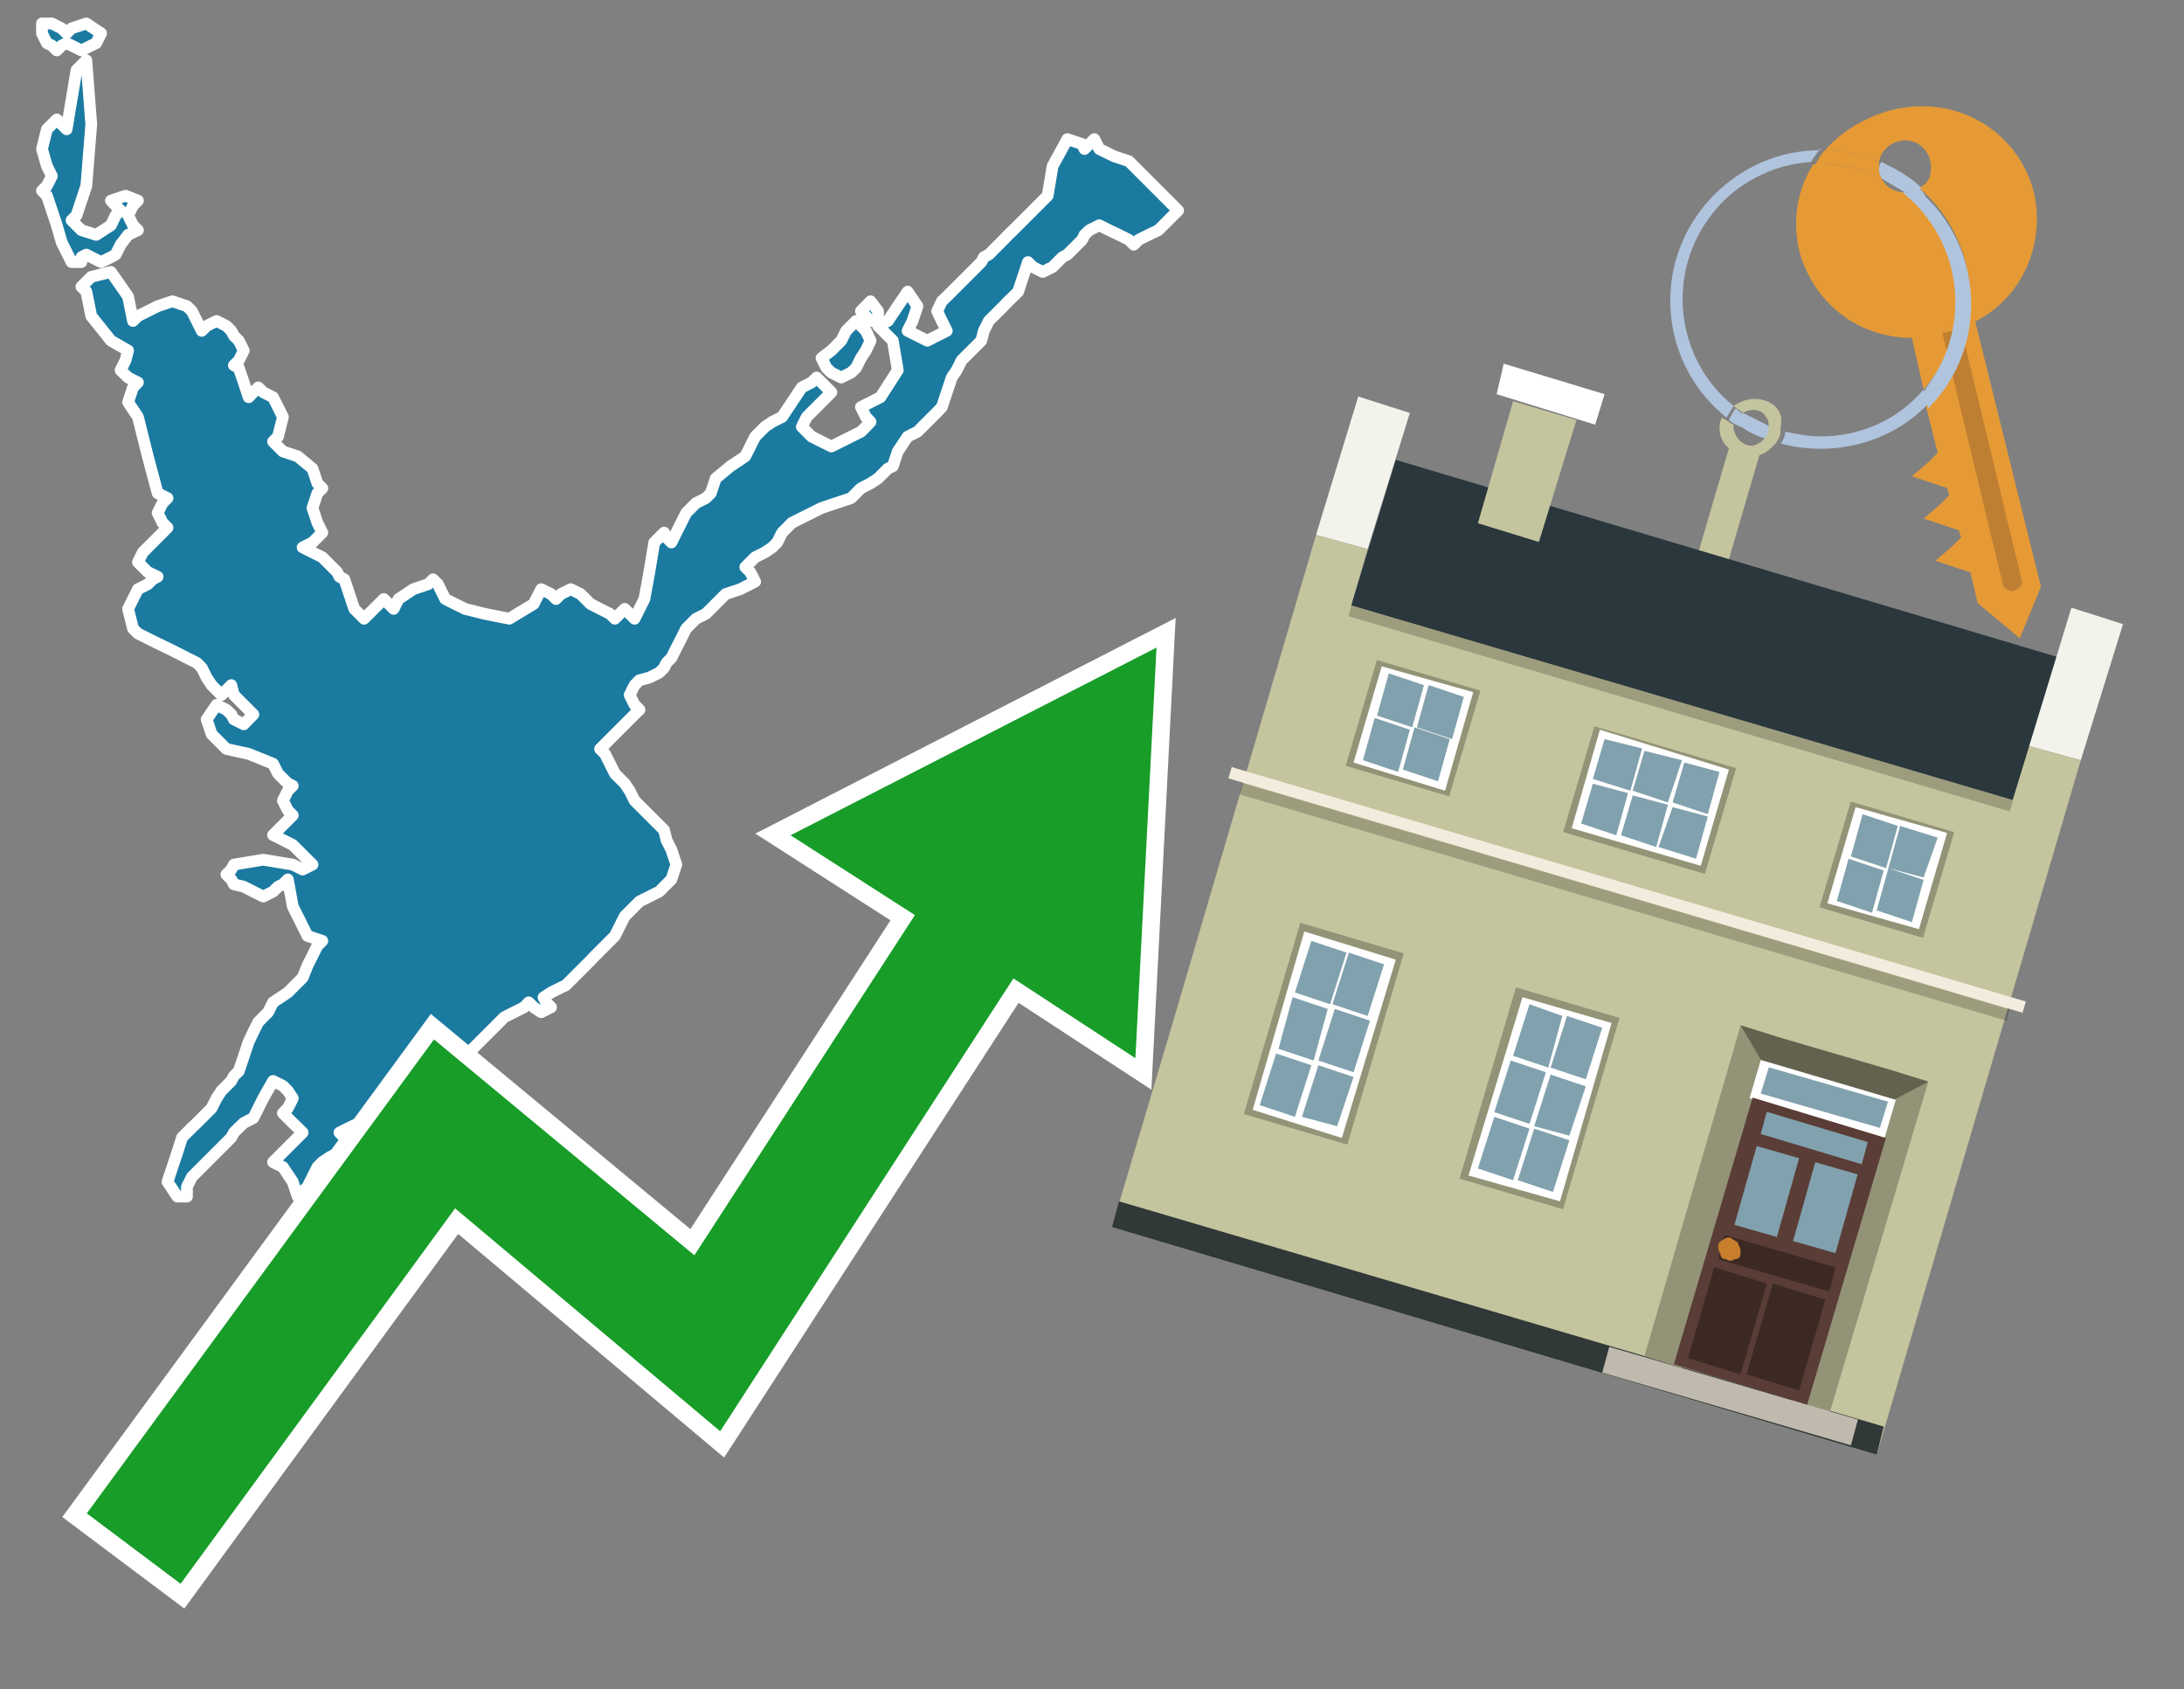 <?xml version="1.0" encoding="utf-8"?>
<!-- Generator: Adobe Illustrator 26.0.3, SVG Export Plug-In . SVG Version: 6.00 Build 0)  -->
<svg version="1.1" id="Text" xmlns="http://www.w3.org/2000/svg" xmlns:xlink="http://www.w3.org/1999/xlink" x="0px" y="0px"
	 width="93.1px" height="72px" viewBox="0 0 93.1 72" style="enable-background:new 0 0 93.1 72;" xml:space="preserve">
<rect x="0" y="0" width="93.1" height="72" fill="#808080" stroke="none"/>
<style type="text/css">
	.st0{fill:#1B7AA0;stroke:#FFFFFF;stroke-width:0.5;stroke-linejoin:round;}
	.st1{fill:none;stroke:#FFFFFF;stroke-width:1.5;stroke-miterlimit:10;}
	.st2{fill:#179D28;}
	.st3{fill:#E69A35;}
	.st4{fill:#B0C4DE;}
	.st5{fill:#C4C49E;}
	.st6{fill:#BF7F32;}
	.st7{fill-rule:evenodd;clip-rule:evenodd;fill:#2A373C;}
	.st8{fill-rule:evenodd;clip-rule:evenodd;fill:#F3F3EC;}
	.st9{fill-rule:evenodd;clip-rule:evenodd;fill:#C4C49E;}
	.st10{fill-rule:evenodd;clip-rule:evenodd;fill:#303838;}
	.st11{opacity:0.2;fill-rule:evenodd;clip-rule:evenodd;}
	.st12{fill-rule:evenodd;clip-rule:evenodd;fill:#F3ECDE;}
	.st13{fill-rule:evenodd;clip-rule:evenodd;fill:#FFFFFF;}
	.st14{fill-rule:evenodd;clip-rule:evenodd;fill:#939377;}
	.st15{fill-rule:evenodd;clip-rule:evenodd;fill:#C0B9AD;}
	.st16{fill-rule:evenodd;clip-rule:evenodd;fill:#62624F;}
	.st17{fill:#FFFFFF;}
	.st18{fill:#5A3D36;}
	.st19{fill:#81A1AE;}
	.st20{fill:#3C2924;}
	.st21{fill:#C87E2C;}
	.st22{fill-rule:evenodd;clip-rule:evenodd;fill:#81A1AE;}
</style>
<path class="st0" d="M7.56,51.0L7.14,50.37L7.35,49.74L7.56,49.11L7.76,48.48L7.97,48.27L8.18,48.06L8.39,47.86L8.6,47.65L8.81,47.44L9.02,47.23L9.23,46.81L9.44,46.49L9.65,46.28L9.86,46.07L9.97,45.86L10.18,45.65L10.39,45.03L10.6,44.4L10.8,43.98L11.01,43.56L11.22,43.35L11.43,43.14L11.64,42.72L12.27,42.3L12.9,41.67L13.11,41.15L13.32,40.73L13.53,40.31L13.74,40.1L13.11,39.89L12.48,38.63L12.27,37.48L12.06,37.69L11.85,37.79L11.64,38.0L11.22,38.21L10.8,38.0L10.39,37.79L9.97,37.69L9.86,37.48L9.65,37.27L9.86,37.06L9.97,36.85L11.22,36.64L12.48,36.85L12.9,37.06L13.32,36.85L13.11,36.64L12.9,36.43L12.69,36.22L12.48,36.01L12.06,35.8L11.64,35.59L11.85,35.38L12.06,35.17L12.27,34.96L12.48,34.75L12.27,34.54L12.06,34.12L12.27,33.7L12.48,33.49L12.27,33.39L12.06,33.18L11.85,32.97L11.64,32.55L10.6,32.13L9.65,31.92L9.44,31.71L9.23,31.5L9.02,31.29L8.81,30.66L9.23,30.04L9.65,30.25L9.86,30.45L9.97,30.66L10.39,30.87L10.8,30.45L10.39,30.04L9.97,29.62L9.86,29.2L9.65,29.41L9.44,29.62L9.23,29.41L9.02,29.2L8.81,28.88L8.6,28.46L8.39,28.25L7.97,28.04L7.56,27.83L7.14,27.62L6.72,27.42L6.3,27.21L5.88,27.0L5.67,26.79L5.46,25.95L5.88,25.11L6.3,24.9L6.51,24.69L6.72,24.58L6.3,24.38L5.88,23.96L6.09,23.54L6.3,23.33L6.51,23.12L6.72,22.91L6.93,22.7L7.14,22.49L6.93,22.28L6.72,21.86L6.93,21.44L7.14,21.23L6.72,21.02L6.3,19.45L5.88,17.77L5.46,17.14L5.67,16.51L5.88,16.3L5.46,16.09L5.14,15.78L5.35,15.36L5.46,14.94L4.73,14.52L3.89,13.47L3.68,12.43L3.47,12.22L3.68,12.01L3.89,11.8L4.73,11.59L5.46,12.64L5.67,13.68L5.88,13.47L6.3,13.26L6.72,13.05L7.35,12.84L7.97,13.05L8.18,13.26L8.39,13.68L8.6,14.1L8.81,13.89L9.23,13.68L9.65,13.89L9.86,14.1L9.97,14.31L10.18,14.52L10.39,14.94L10.18,15.36L9.97,15.57L10.18,15.68L10.39,16.3L10.6,16.93L10.8,16.72L11.01,16.51L11.22,16.72L11.64,16.93L12.06,17.77L11.85,18.61L11.64,18.82L11.85,19.03L12.06,19.24L12.69,19.45L13.32,19.97L13.53,20.6L13.74,20.81L13.53,21.02L13.32,21.65L13.53,22.28L13.74,22.7L13.32,23.12L12.9,23.33L13.32,23.54L13.74,23.75L13.95,23.96L14.16,24.17L14.37,24.38L14.47,24.58L14.68,24.69L14.89,25.32L15.1,25.95L15.31,26.16L15.52,26.37L15.73,26.16L15.94,25.95L16.15,25.74L16.36,25.53L16.57,25.74L16.78,25.95L16.99,25.53L17.62,25.11L18.25,24.9L18.46,24.69L18.67,24.9L18.77,25.11L18.98,25.53L19.82,25.95L20.66,26.16L21.71,26.37L22.75,25.74L23.07,25.11L23.49,25.32L23.7,25.53L23.91,25.32L24.33,25.11L24.75,25.32L24.96,25.53L25.17,25.74L25.58,25.95L26.0,26.16L26.21,26.37L26.42,26.16L26.63,25.95L26.84,26.16L27.05,26.37L27.26,25.95L27.47,25.53L27.68,24.38L27.89,23.12L28.1,22.91L28.31,22.7L28.41,22.91L28.62,23.12L28.83,22.7L29.04,22.28L29.25,21.86L29.67,21.44L30.09,21.23L30.3,21.02L30.51,20.39L31.14,19.87L31.77,19.45L31.98,19.03L32.19,18.61L32.61,18.19L32.92,17.98L33.34,17.77L33.76,17.14L34.18,16.51L34.6,16.3L34.81,16.09L35.02,16.3L35.23,16.51L35.44,16.72L35.23,16.93L35.02,17.14L34.81,17.35L34.6,17.56L34.39,17.77L34.18,18.19L34.6,18.61L35.02,18.82L35.44,19.03L35.86,18.82L36.28,18.61L36.7,18.4L36.91,18.19L37.11,17.98L36.91,17.77L36.7,17.35L37.53,16.93L38.27,15.78L38.06,14.52L37.85,14.31L37.64,14.1L37.43,13.89L37.85,13.68L38.27,13.05L38.69,12.43L39.11,13.05L38.9,13.68L38.69,14.1L39.53,14.52L40.36,14.1L40.15,13.68L39.95,13.26L40.15,12.84L40.36,12.64L40.57,12.43L40.78,12.22L40.99,12.01L41.2,11.8L41.41,11.59L41.62,11.38L41.83,11.17L41.94,10.96L42.15,10.85L42.36,10.64L42.57,10.43L42.78,10.22L42.98,10.01L43.19,9.81L43.4,9.6L43.61,9.39L43.82,9.18L44.03,8.97L44.24,8.76L44.45,8.55L44.66,8.34L44.87,7.08L45.5,5.93L46.13,6.14L46.23,6.35L46.44,6.14L46.65,5.93L46.86,6.35L47.49,6.66L48.12,6.87L48.33,7.08L48.54,7.29L48.75,7.5L48.96,7.71L49.17,7.92L49.38,8.13L49.59,8.34L49.8,8.55L50.01,8.76L50.22,8.97L50.01,9.18L49.8,9.39L49.59,9.6L49.38,9.81L48.96,10.01L48.54,10.22L48.33,10.43L48.12,10.22L47.7,10.01L47.28,9.81L46.86,9.6L46.44,9.81L46.23,10.01L46.13,10.22L45.92,10.43L45.71,10.64L45.5,10.85L45.29,10.96L45.08,11.17L44.87,11.38L44.45,11.59L44.03,11.38L43.82,11.17L43.61,11.8L43.4,12.43L43.19,12.64L42.98,12.84L42.78,13.05L42.57,13.26L42.36,13.47L42.15,13.68L41.94,14.1L41.83,14.52L41.62,14.73L41.41,14.94L41.2,15.15L40.99,15.36L40.78,15.78L40.57,16.09L40.36,16.72L40.15,17.35L39.95,17.56L39.74,17.77L39.53,17.98L39.32,18.19L39.11,18.4L38.69,18.61L38.27,19.24L38.06,19.87L37.85,19.97L37.64,20.18L37.43,20.39L37.11,20.6L36.7,20.81L36.49,21.02L36.28,21.23L35.65,21.44L35.02,21.65L34.6,21.86L34.18,22.07L33.76,22.28L33.34,22.7L33.13,23.12L32.92,23.33L32.61,23.54L32.19,23.75L31.98,23.96L31.77,24.17L31.98,24.38L32.19,24.79L31.56,25.11L30.93,25.32L30.72,25.53L30.51,25.74L30.3,25.95L30.09,26.16L29.67,26.37L29.25,26.79L29.04,27.21L28.83,27.62L28.62,28.04L28.41,28.25L28.31,28.46L28.1,28.67L27.68,28.88L27.26,28.99L27.05,29.2L26.84,29.62L27.05,30.04L27.26,30.25L27.05,30.45L26.84,30.66L26.63,30.87L26.42,31.08L26.21,31.29L26.0,31.5L25.79,31.71L25.58,31.92L25.79,32.13L26.0,32.55L26.21,32.97L26.42,33.18L26.63,33.39L26.84,33.7L27.05,34.12L27.26,34.33L27.47,34.54L27.68,34.75L27.89,34.96L28.1,35.17L28.31,35.38L28.41,35.8L28.62,36.22L28.83,36.85L28.62,37.48L28.41,37.69L28.31,37.79L28.1,38.0L27.68,38.21L27.26,38.42L27.05,38.63L26.84,38.84L26.63,39.05L26.42,39.47L26.21,39.89L26.0,40.1L25.79,40.31L25.58,40.52L25.37,40.73L25.17,40.94L24.96,41.15L24.75,41.36L24.54,41.57L24.33,41.78L24.12,41.99L23.91,42.09L23.49,42.3L23.17,42.51L23.28,42.72L23.49,42.93L23.07,43.14L22.75,42.93L22.54,42.72L22.34,42.93L21.92,43.14L21.5,43.35L21.29,43.56L21.08,43.77L20.87,43.98L20.66,44.19L20.45,44.4L20.24,44.61L20.03,44.82L19.82,45.03L19.4,45.23L18.98,45.44L18.77,45.65L18.67,45.86L18.25,46.07L17.83,46.28L17.41,46.49L16.99,46.6L16.78,46.81L16.57,47.02L16.15,47.23L15.73,47.44L15.52,47.65L15.31,47.86L14.89,48.06L14.47,48.27L14.68,48.48L14.89,48.69L14.68,48.9L14.47,49.11L14.05,49.32L13.74,49.53L13.53,49.74L13.32,50.16L13.11,50.58L12.9,50.79L12.69,51.0L12.48,50.37L12.06,49.74L11.64,49.53L11.85,49.32L12.06,49.11L12.27,48.9L12.48,48.69L12.69,48.48L12.9,48.27L12.69,48.06L12.48,47.86L12.27,47.65L12.06,47.44L12.27,47.23L12.48,46.81L12.27,46.49L12.06,46.28L11.64,46.07L11.22,46.81L10.8,47.65L10.39,47.86L10.18,48.06L9.97,48.27L9.86,48.48L9.65,48.69L9.44,48.9L9.23,49.11L9.02,49.32L8.81,49.53L8.6,49.74L8.39,49.95L8.18,50.16L7.97,50.58L7.97,51.0ZM36.7,13.89L36.91,14.1L37.11,14.52L36.91,14.94L36.7,15.26L36.49,15.68L36.28,15.88L35.86,16.09L35.44,15.88L35.23,15.68L35.02,15.26L35.44,14.94L35.86,14.52L36.07,14.1L36.28,13.89L36.49,13.68L36.7,13.68ZM37.11,13.68L36.7,13.26L37.11,12.84L37.43,13.26L37.43,13.68ZM3.05,11.17L2.63,10.33L2.42,9.6L2.21,8.97L2.0,8.34L1.79,8.13L2.0,7.92L2.21,7.5L2.0,7.08L1.79,6.35L2.0,5.51L2.21,5.3L2.42,5.09L2.63,5.3L2.84,5.51L3.05,4.25L3.26,2.99L3.47,2.78L3.68,2.57L3.89,5.3L3.68,7.92L3.47,8.55L3.26,9.18L3.05,9.39L3.26,9.6L3.47,9.81L4.1,10.01L4.73,9.6L4.93,9.18L5.14,8.97L4.93,8.76L4.73,8.55L5.35,8.34L5.88,8.55L5.67,8.76L5.46,9.18L5.67,9.6L5.88,9.81L5.46,10.01L5.14,10.43L4.93,10.85L4.73,10.96L4.31,11.17L3.89,10.96L3.68,10.85L3.47,10.96L3.47,11.17ZM2.21,1.0L2.63,1.21L2.84,1.42L3.05,1.21L3.68,1.0L4.31,1.42L4.1,1.84L3.89,1.94L3.47,2.15L3.05,1.94L2.84,1.84L2.63,1.94L2.42,2.15L2.21,1.94L2.0,1.84L1.79,1.42L1.79,1.0Z"/>
<polygon class="st1" points="49.3,27.6 33.7,35.6 39,39 29.6,53.5 18.5,44.3 3.7,64.5 7.7,67.5 19.4,51.5 30.7,61 43.2,41.7 
	48.4,45.1 "/>
<polygon class="st2" points="49.3,27.6 33.7,35.6 39,39 29.6,53.5 18.5,44.3 3.7,64.5 7.7,67.5 19.4,51.5 30.7,61 43.2,41.7 
	48.4,45.1 "/>
<path class="st3" d="M80.2,7.6c0-0.1-0.1-0.2-0.1-0.3c0-0.1,0-0.3,0-0.4c-0.7-0.3-1.5-0.5-2.3-0.5c-0.2,0.2-0.3,0.4-0.4,0.6
	c0.1,0,0.2,0,0.3,0C78.5,7,79.4,7.2,80.2,7.6z"/>
<path class="st4" d="M77.6,6.4c-3.5,0-6.4,2.9-6.4,6.4c0,2,0.9,3.8,2.4,5c0.1-0.2,0.2-0.3,0.3-0.5c-2.5-2-2.9-5.7-0.9-8.2
	c1-1.3,2.6-2.1,4.2-2.2c0.1-0.2,0.3-0.4,0.4-0.6V6.4z"/>
<path class="st3" d="M84.2,13.7c2-1,3-3.3,2.5-5.5C86,5.5,83.3,4,80.6,4.7c-1.1,0.3-2.1,0.9-2.8,1.7c0.8,0,1.6,0.2,2.3,0.5
	c0.1-0.6,0.7-1,1.3-0.9c0.6,0.1,1,0.7,0.9,1.3c0,0.3-0.2,0.6-0.5,0.7c2.7,2.3,2.9,6.4,0.6,9c-0.1,0.1-0.2,0.2-0.3,0.3l0.5,2
	l-0.4,0.4l-0.7,0.6l0.9,0.3l0.6,0.2l0.1,0.3l-0.4,0.4L82,22.1l0.9,0.3l0.6,0.2l0.1,0.3l-0.4,0.4l-0.7,0.6l0.9,0.3l0.6,0.2l0.3,1.3
	l1.8,1.5L87,25L84.2,13.7z"/>
<path class="st3" d="M81.2,8.2c-0.4,0-0.8-0.2-1-0.6C79.4,7.2,78.5,7,77.6,7c-0.1,0-0.2,0-0.3,0c-0.7,1.1-0.9,2.4-0.6,3.7
	c0.6,2.2,2.5,3.7,4.8,3.7l0.5,2.2c2.1-2.4,1.9-6.1-0.6-8.2C81.3,8.3,81.2,8.3,81.2,8.2z"/>
<path class="st4" d="M74.1,18.1c0.4,0.3,0.8,0.5,1.2,0.6c0.1-0.1,0.2-0.3,0.2-0.5l0,0c-0.4-0.2-0.8-0.4-1.2-0.6
	C74.2,17.8,74.1,17.9,74.1,18.1z"/>
<path class="st4" d="M74.4,17.7c-0.2-0.1-0.3-0.2-0.4-0.3c-0.1,0.1-0.2,0.3-0.3,0.5c0.1,0.1,0.3,0.2,0.5,0.3
	C74.1,17.9,74.2,17.8,74.4,17.7z"/>
<path class="st5" d="M74.8,17c-0.3,0-0.6,0.1-0.9,0.3c0.1,0.1,0.3,0.2,0.4,0.3c0.3-0.2,0.8-0.2,1,0.2c0.1,0.1,0.1,0.3,0.1,0.4l0,0
	c0,0.4-0.3,0.7-0.7,0.8c-0.4,0-0.7-0.3-0.8-0.7c0,0,0,0,0-0.1v-0.1c-0.2-0.1-0.3-0.2-0.5-0.3c-0.2,0.4-0.1,1,0.3,1.3l-1.7,5.8
	l1.3,0.3l1.7-5.8c0.3-0.1,0.5-0.3,0.7-0.5c0.1-0.2,0.2-0.3,0.2-0.5c0-0.1,0-0.1,0-0.2C76.1,17.5,75.5,17,74.8,17z"/>
<path class="st6" d="M86,25.1l-0.2,0.1c-0.2,0-0.3-0.1-0.4-0.2l0,0l-2.6-10.8l0.8-0.2l2.6,10.8C86.2,24.9,86.1,25.1,86,25.1L86,25.1
	z"/>
<path class="st4" d="M80.1,7.3c0,0.1,0.1,0.2,0.1,0.3c0.3,0.2,0.7,0.4,1,0.6c0.1,0,0.2,0,0.3,0c0.1,0,0.3-0.1,0.4-0.2
	c-0.5-0.5-1.1-0.8-1.7-1.1C80.1,7,80.1,7.2,80.1,7.3z"/>
<path class="st4" d="M77.6,18.6c-0.5,0-1-0.1-1.5-0.2c0,0.2-0.1,0.4-0.2,0.5c2.2,0.6,4.7,0,6.3-1.7L82,16.6
	C80.9,17.9,79.3,18.6,77.6,18.6z"/>
<path class="st4" d="M81.8,8c-0.1,0.1-0.2,0.1-0.4,0.2c-0.1,0-0.2,0-0.3,0c2.5,2,3,5.6,1.1,8.2c-0.1,0.1-0.1,0.2-0.2,0.3l0.2,0.7
	c2.5-2.5,2.4-6.6-0.1-9C82,8.2,81.9,8.1,81.8,8L81.8,8z"/>
<g>
	<polygon class="st7" points="57.6,25.8 85.8,34.1 87.7,28 59.5,19.6 57.6,25.8 	"/>
	<polygon class="st8" points="56.1,22.8 58.3,23.4 60.1,17.6 57.9,16.9 56.1,22.8 	"/>
	<polygon class="st8" points="86.5,31.8 88.7,32.4 90.5,26.6 88.3,25.9 86.5,31.8 	"/>
	<polygon class="st9" points="49.9,43.9 56.1,22.8 58.3,23.4 57.6,25.8 85.8,34.1 86.5,31.8 88.7,32.4 80,62 47.4,52.3 	"/>
	<polygon class="st10" points="47.4,52.3 47.7,51.2 80.3,60.8 80,62 47.4,52.3 	"/>
	<rect x="56.9" y="30" transform="matrix(-0.959 -0.283 0.283 -0.959 131.75 79.454)" class="st11" width="29.4" height="0.5"/>
	
		<rect x="51.7" y="37.7" transform="matrix(0.959 0.283 -0.283 0.959 13.595 -18.092)" class="st12" width="35.3" height="0.5"/>
	<rect x="52.2" y="38.2" transform="matrix(0.959 0.283 -0.283 0.959 13.721 -18.034)" class="st11" width="34.1" height="0.5"/>
	<polygon class="st9" points="64.5,17.1 67.2,17.9 65.6,23.1 63,22.3 64.5,17.1 	"/>
	<polygon class="st13" points="64.1,15.5 68.4,16.8 68,18.1 63.8,16.8 64.1,15.5 	"/>
	<g>
		<polygon class="st14" points="82.2,46.1 80.5,45.6 76.4,59.7 78,60.2 82.2,46.1 		"/>
		<polygon class="st15" points="78.9,61.6 79.2,60.5 68.6,57.4 68.3,58.5 78.9,61.6 		"/>
		<polygon class="st14" points="74.2,43.7 75.8,44.2 71.7,58.3 70.1,57.8 74.2,43.7 		"/>
		<polygon class="st16" points="75.8,44.2 80.6,45.6 82.2,46.1 80.5,47 80.1,47.2 75.4,45.8 75.2,45.4 74.2,43.7 		"/>
		<g>
			<rect x="74.7" y="46" transform="matrix(0.959 0.283 -0.283 0.959 16.442 -20.079)" class="st17" width="6" height="1.7"/>
			<g transform="matrix( 0.861, 0, 0, 0.861, 2148,666.7) ">
				<g>
					<g id="Symbol_9_0_Layer2_0_MEMBER_8_MEMBER_12_MEMBER_0_FILL_00000049921152098945666450000014699782987459267995_">
						<path class="st18" d="M-2408-720l6.6,2l-3.9,13.2l-6.6-2L-2408-720z"/>
					</g>
				</g>
			</g>
			<g transform="matrix( 0.861, 0, 0, 0.861, 2148,666.7) ">
				<g>
					<g id="Symbol_9_0_Layer2_0_MEMBER_8_MEMBER_12_MEMBER_1_MEMBER_1_FILL_00000142178311867167569220000008720650069401934729_">
						<path class="st19" d="M-2405.7-717l-1.1,3.9l-2.1-0.6l1.1-3.9L-2405.7-717z"/>
					</g>
				</g>
			</g>
			<g transform="matrix( 0.861, 0, 0, 0.861, 2148,666.7) ">
				<g>
					<g id="Symbol_9_0_Layer2_0_MEMBER_8_MEMBER_12_MEMBER_1_MEMBER_1_FILL_00000046315213654849873230000014282782815869738394_">
						<path class="st19" d="M-2402.8-716.2l-1.1,3.9l-2.1-0.6l1.1-3.9L-2402.8-716.2z"/>
					</g>
				</g>
			</g>
			<g transform="matrix( 0.861, 0, 0, 0.861, 2148,666.7) ">
				<g>
					<g id="Symbol_9_0_Layer2_0_MEMBER_8_MEMBER_12_MEMBER_2_MEMBER_0_FILL_00000043446982811857646660000002316786087831587507_">
						<path class="st20" d="M-2408.3-706.3l1.3-4.5l2.6,0.8l-1.3,4.5L-2408.3-706.3z"/>
					</g>
				</g>
			</g>
			<g transform="matrix( 0.861, 0, 0, 0.861, 2148,666.7) ">
				<g>
					<g id="Symbol_9_0_Layer2_0_MEMBER_8_MEMBER_12_MEMBER_2_MEMBER_1_FILL_00000024699968063525176030000004099459938707973536_">
						<path class="st20" d="M-2411.2-707.1l1.3-4.5l2.6,0.8l-1.3,4.5L-2411.2-707.1z"/>
					</g>
				</g>
			</g>
			<g transform="matrix( 0.861, 0, 0, 0.861, 2148,666.7) ">
				<g>
					<g id="Symbol_9_0_Layer2_0_MEMBER_8_MEMBER_12_MEMBER_2_MEMBER_1_FILL_00000103968558413932076870000017021065795927275411_">
						<path class="st20" d="M-2409.7-712l0.3-1.2l5.5,1.6l-0.3,1.2L-2409.7-712z"/>
					</g>
				</g>
			</g>
			<g transform="matrix( 0.861, 0, 0, 0.861, 2148,666.7) ">
				<g>
					<g id="Symbol_9_0_Layer2_0_MEMBER_8_MEMBER_12_MEMBER_2_MEMBER_1_FILL_00000029026281331453061660000014079355316314899619_">
						<path class="st19" d="M-2407.6-718.2l0.3-1.1l5,1.5l-0.3,1.1L-2407.6-718.2z"/>
					</g>
				</g>
			</g>
			<g transform="matrix( 0.861, 0, 0, 0.861, 2148,666.7) ">
				<g>
					<g id="Symbol_9_0_Layer2_0_MEMBER_8_MEMBER_13_FILL_00000101803169791889663960000002967125529223287951_">
						<path class="st21" d="M-2409.7-712.7c0-0.1,0.1-0.2,0.3-0.3c0.1-0.1,0.3-0.1,0.4,0s0.3,0.1,0.3,0.3c0.1,0.1,0.1,0.3,0.1,0.4
							c0,0.2-0.1,0.3-0.3,0.3c-0.1,0.1-0.3,0.1-0.4,0c-0.2,0-0.3-0.1-0.3-0.3C-2409.7-712.4-2409.7-712.5-2409.7-712.7z"/>
					</g>
				</g>
			</g>
			<g transform="matrix( 0.861, 0, 0, 0.861, 2148,666.7) ">
				<g>
					<g id="Symbol_9_0_Layer2_0_MEMBER_8_MEMBER_12_MEMBER_2_MEMBER_1_FILL_00000097473732691964412590000002355945827064430988_">
						<path class="st19" d="M-2407.6-720.2l0.4-1.3l5.9,1.7l-0.4,1.3L-2407.6-720.2z"/>
					</g>
				</g>
			</g>
		</g>
	</g>
	<g>
		
			<rect x="54.1" y="39.9" transform="matrix(-0.959 -0.283 0.283 -0.959 98.025 102.357)" class="st14" width="4.6" height="8.5"/>
		<polygon class="st13" points="59.5,40.9 55.6,39.7 53.4,47.3 57.2,48.5 59.5,40.9 		"/>
		<path class="st22" d="M59,41.1l-0.7,2.2l-1.5-0.5l0.7-2.2L59,41.1L59,41.1z M57.4,40.6l-0.7,2.2l-1.5-0.5l0.7-2.2L57.4,40.6
			L57.4,40.6z M55.1,42.5l1.5,0.5L56,45.2l-1.5-0.5L55.1,42.5L55.1,42.5z M54.4,44.9l1.5,0.5l-0.7,2.2l-1.5-0.5L54.4,44.9L54.4,44.9
			z M55.5,47.6l0.7-2.2l1.5,0.5L57,48L55.5,47.6L55.5,47.6z M57.7,45.7l-1.5-0.5l0.7-2.2l1.5,0.5L57.7,45.7L57.7,45.7z"/>
	</g>
	<g>
		
			<rect x="58" y="28.7" transform="matrix(-0.959 -0.283 0.283 -0.959 109.277 77.878)" class="st14" width="4.6" height="4.7"/>
		<polygon class="st13" points="62.8,29.5 58.9,28.4 57.7,32.5 61.6,33.7 62.8,29.5 		"/>
		<path class="st22" d="M62.4,29.7l-0.5,1.8L60.4,31l0.5-1.8L62.4,29.7L62.4,29.7z M60.7,29.2L60.2,31l-1.5-0.5l0.5-1.8L60.7,29.2
			L60.7,29.2z M58.6,30.6l1.5,0.5l-0.5,1.8l-1.5-0.5L58.6,30.6L58.6,30.6z M61.3,33.3l-1.5-0.5l0.5-1.8l1.5,0.5L61.3,33.3L61.3,33.3
			z"/>
	</g>
	<g>
		
			<rect x="67.2" y="31.6" transform="matrix(-0.959 -0.283 0.283 -0.959 128.179 86.567)" class="st14" width="6.3" height="4.7"/>
		<polygon class="st13" points="73.7,32.8 68.2,31.1 67,35.3 72.5,36.9 73.7,32.8 		"/>
		<polygon class="st22" points="71.7,32.4 71.1,34.2 69.6,33.7 70.1,32 71.7,32.4 		"/>
		<polygon class="st22" points="70,31.9 69.5,33.7 67.9,33.2 68.4,31.5 70,31.9 		"/>
		<polygon class="st22" points="67.9,33.4 69.4,33.8 68.9,35.6 67.4,35.1 67.9,33.4 		"/>
		<polygon class="st22" points="69.6,33.9 71.1,34.3 70.6,36.1 69.1,35.6 69.6,33.9 		"/>
		<polygon class="st22" points="73.3,32.9 72.8,34.7 71.3,34.2 71.8,32.5 73.3,32.9 		"/>
		<polygon class="st22" points="71.3,34.4 72.8,34.8 72.3,36.6 70.7,36.1 71.3,34.4 		"/>
	</g>
	<g>
		
			<rect x="78.1" y="34.6" transform="matrix(-0.959 -0.283 0.283 -0.959 147.081 95.255)" class="st14" width="4.6" height="4.7"/>
		<polygon class="st13" points="83,35.5 79.1,34.4 77.9,38.5 81.8,39.6 83,35.5 		"/>
		<path class="st22" d="M82.6,35.7L82,37.4L80.5,37l0.5-1.8L82.6,35.7L82.6,35.7z M80.9,35.2l-0.5,1.8l-1.5-0.5l0.5-1.8L80.9,35.2
			L80.9,35.2z M78.8,36.6l1.5,0.5l-0.5,1.8l-1.5-0.5L78.8,36.6L78.8,36.6z M81.5,39.3L80,38.8l0.5-1.8l1.5,0.5L81.5,39.3L81.5,39.3z
			"/>
	</g>
	<g>
		
			<rect x="63.4" y="42.6" transform="matrix(-0.959 -0.283 0.283 -0.959 115.374 110.331)" class="st14" width="4.6" height="8.5"/>
		<polygon class="st13" points="68.7,43.6 64.9,42.5 62.6,50.1 66.5,51.2 68.7,43.6 		"/>
		<path class="st22" d="M68.3,43.8L67.6,46l-1.5-0.5l0.7-2.2L68.3,43.8L68.3,43.8z M66.6,43.3L66,45.5l-1.5-0.5l0.7-2.2L66.6,43.3
			L66.6,43.3z M64.4,45.2l1.5,0.5l-0.7,2.2l-1.5-0.5L64.4,45.2L64.4,45.2z M63.7,47.6l1.5,0.5l-0.7,2.2L63,49.8L63.7,47.6L63.7,47.6
			z M64.7,50.3l0.7-2.2l1.5,0.5l-0.7,2.2L64.7,50.3L64.7,50.3z M66.9,48.4L65.4,48l0.7-2.2l1.5,0.5L66.9,48.4L66.9,48.4z"/>
	</g>
</g>
</svg>
